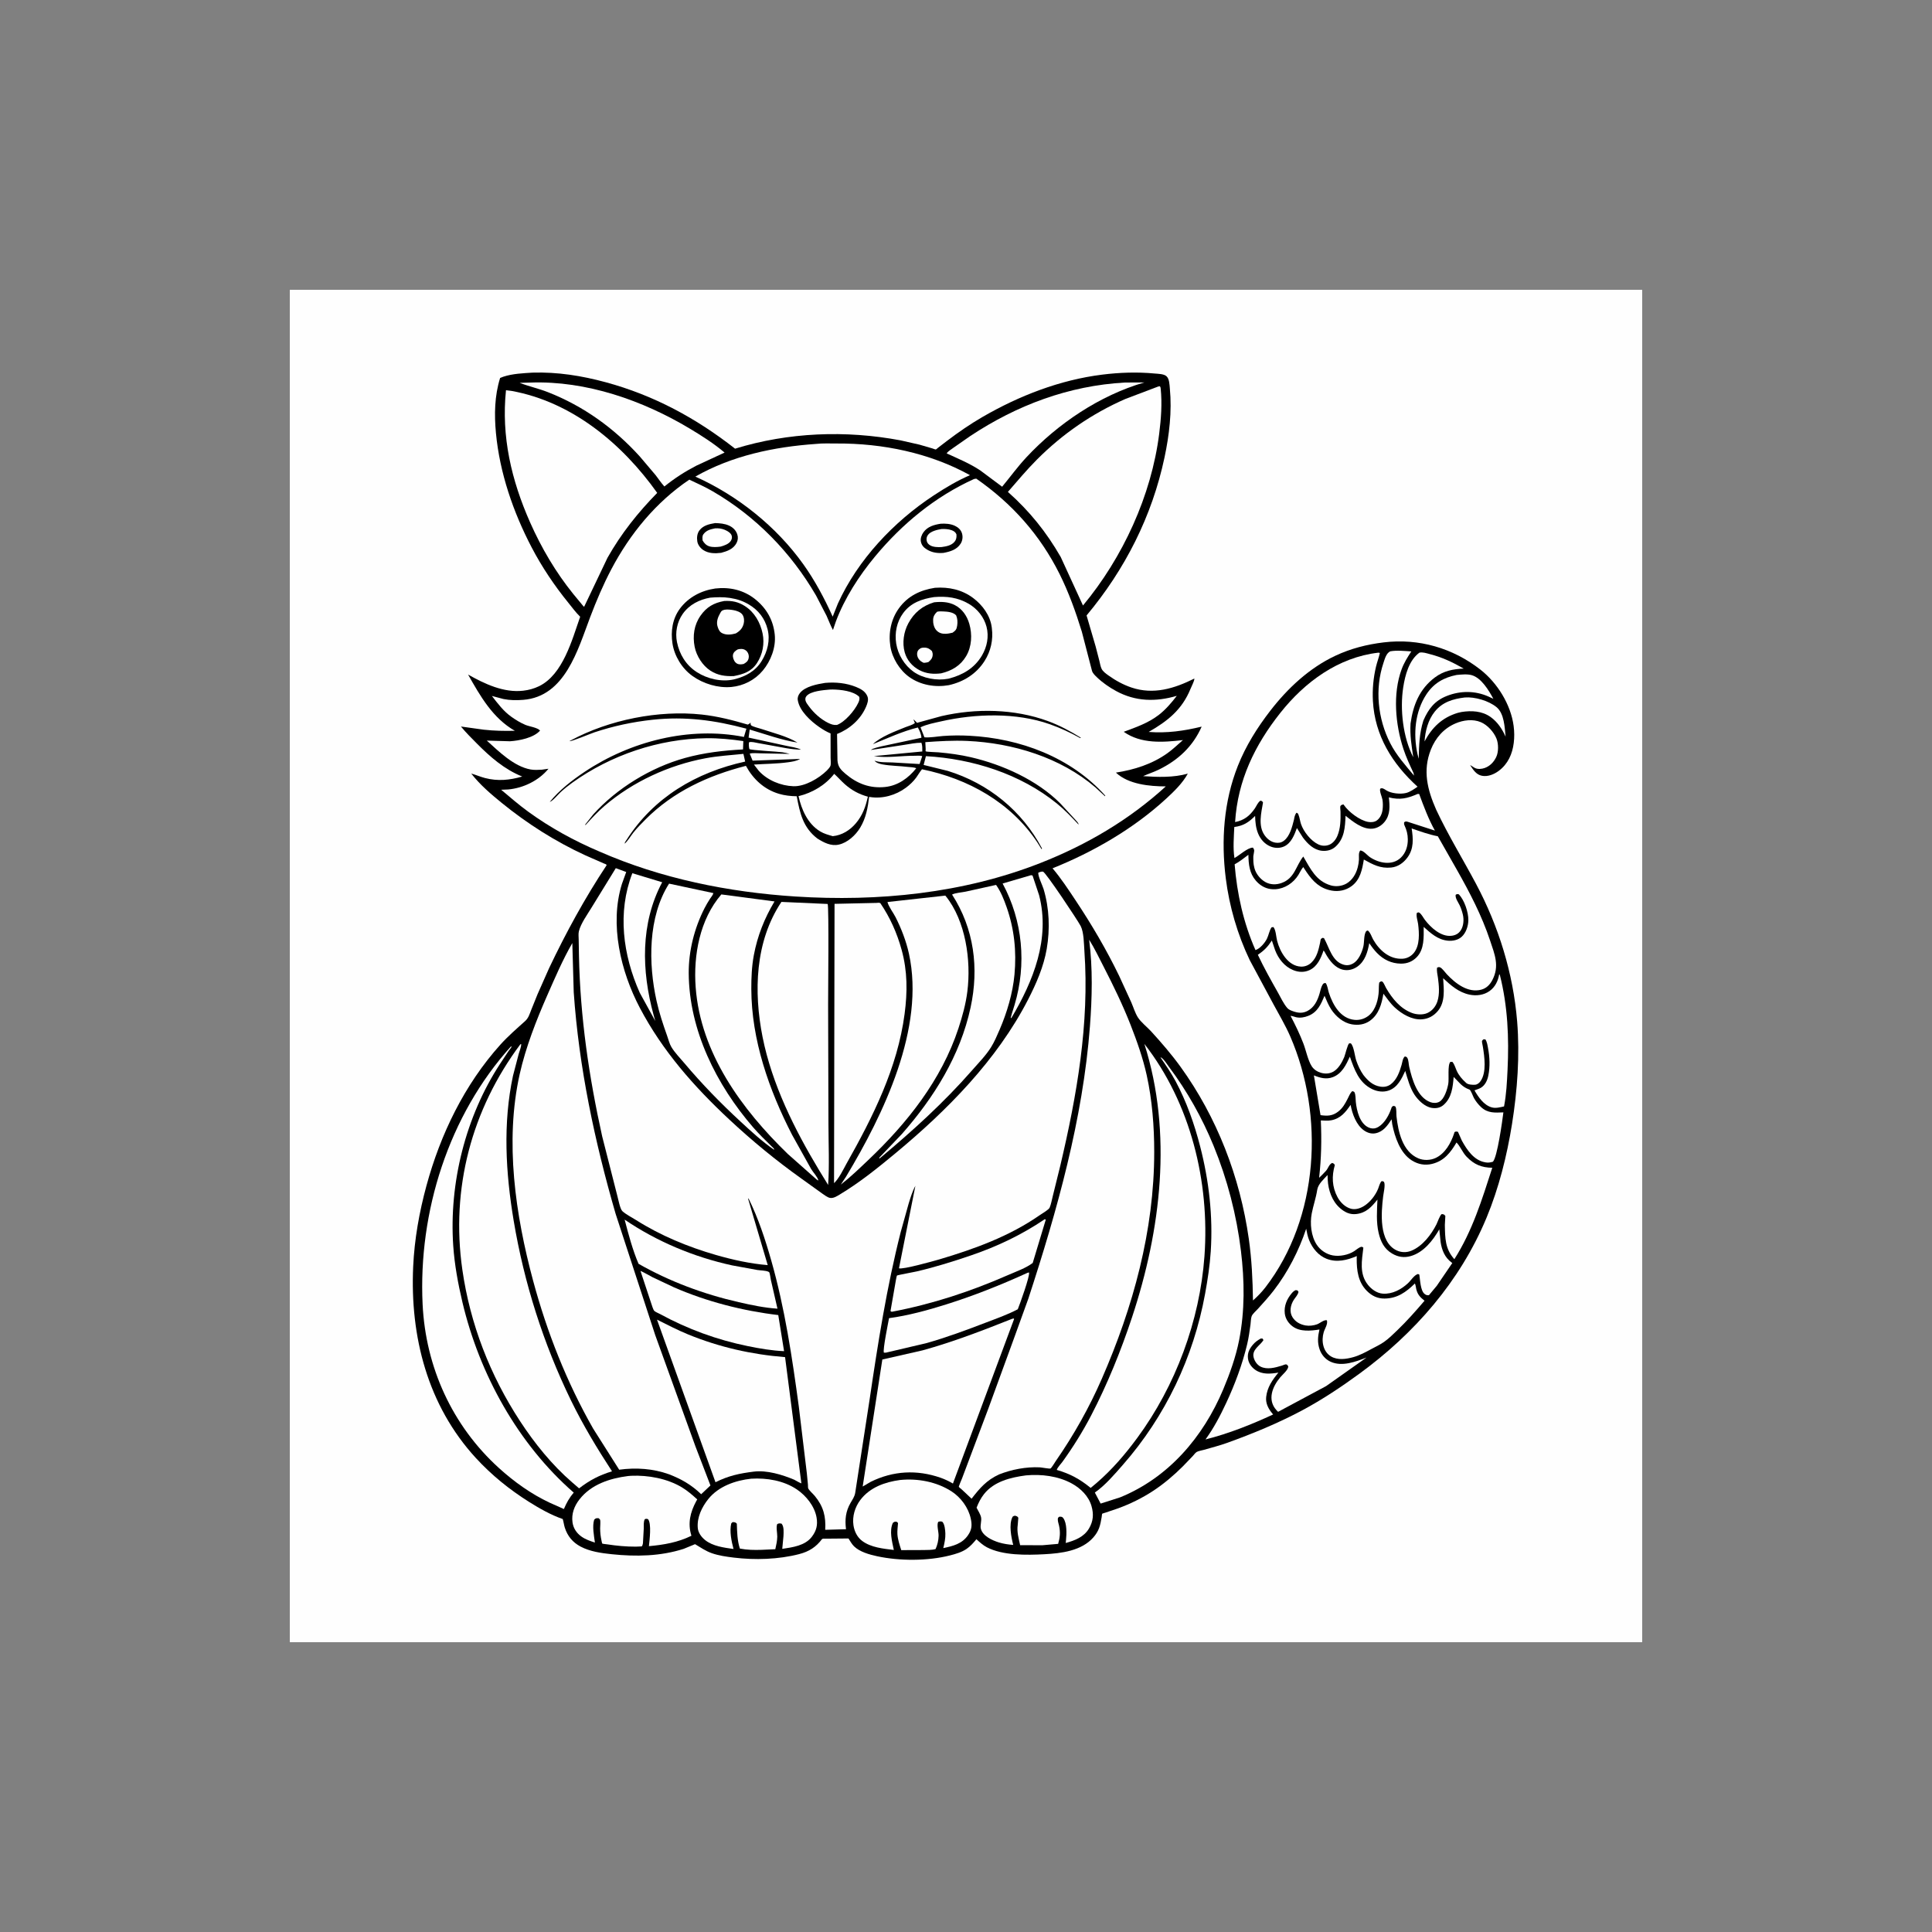 <?xml version="1.0" encoding="utf-8"?>
<!-- Generator: Adobe Illustrator 27.5.0, SVG Export Plug-In . SVG Version: 6.00 Build 0)  -->
<svg version="1.1" id="Calque_1" xmlns="http://www.w3.org/2000/svg" xmlns:xlink="http://www.w3.org/1999/xlink" x="0px" y="0px"
	 viewBox="0 0 6500 6500" style="enable-background:new 0 0 6500 6500;" xml:space="preserve">
<rect x="0" y="0" width="6500" height="6500" fill="#808080" stroke="none"/>
<rect x="975.001" y="975.001" style="fill:#FEFEFE;" width="4550.003" height="4550.003"/>
<path d="M1791.664,1253.658c84.237-2.527,165.342,10.426,246.411,32.405c161.436,43.767,303.953,120.619,434.983,223.461
	c179.596-55.298,372.62-62.678,556.998-27.909l63.58,14.445l43.239,12.606c2.564,0.773,9.713,3.848,11.65,3.524
	c1.444-0.24,6.065-4.719,7.603-5.91l31.068-23.79c37.928-28.753,77.15-55.8,118.358-79.674
	c123.072-71.299,260.448-124.631,402.235-142.326c58.71-7.327,118.669-9.46,177.615-3.767c11.513,1.112,29.913,1.037,38.88,8.906
	c10.211,8.963,10.34,28.742,11.552,41.512c7.35,77.266-1.928,156.446-17.978,232.028
	c-42.025,197.881-132.879,376.646-262.198,531.448l30.548,104.495l12.446,48.059c2.159,8.558,3.741,19.137,7.554,26.98
	c4.488,9.233,14.841,16.458,23.052,22.337c23.754,17,49.935,31.415,77.679,40.715c74.169,24.869,143.92,3.364,211.233-30.206
	l0.075,1.804c-1.502,9.735-8.984,23.208-12.828,32.646c-28.571,70.196-76.91,108.502-140.864,145.098
	c61.754,4.688,118.265-3.355,178.286-17.876c-29.469,66.868-79.19,112.964-144.511,144.832c-17.014,8.3-35.219,13.965-52.503,21.786
	c49.428,3.355,102.451,5.181,150.426-8.469c-17.352,31.792-46.033,59.635-72.476,83.989
	c-109.538,100.896-244.74,179.245-382.591,234.498c28.095,33.045,53.285,71.476,77.323,107.587
	c54.28,81.562,103.579,165.369,146.382,253.569l41.141,89.663c6.994,16.125,12.632,35.147,21.795,50.059
	c10.251,16.681,31.561,33.023,45.193,47.971c34.454,37.786,68.481,77.101,98.478,118.58
	c123.143,170.297,200.573,371.638,230.029,579.463c9.775,68.988,13.019,137.5,13.983,207.105
	c15.41-13.65,29.397-28.016,41.968-44.336c179.987-233.703,199.191-577.855,83.322-844.354
	c-16.289-37.467-37.697-73.053-56.99-109.022l-79.31-147.626c-41.261-86.392-68.605-180.392-80.536-275.444
	c-15.943-127.085-6.816-257.906,40.634-377.712c26.683-67.375,65.118-128.653,109.298-185.795
	c58.479-75.639,131.323-143.77,218.684-184.764c51.988-24.398,105.677-38.057,162.445-44.976
	c118.114-14.397,232.886,18.915,325.992,91.866c56.737,44.447,102.073,117.407,111.444,189.283
	c2.444,18.76,2.742,38.013,0.409,56.813c-4.666,37.622-19.502,71.103-50.468,94.212c-15.823,11.811-36.707,20.417-56.582,16.569
	c-19.715-3.817-29.589-20.555-39.822-36.009c6.043,2.902,10.971,7.265,16.858,10.117c9.309,4.515,22.461,3.133,31.917-0.191
	c17.929-6.305,30.912-19.844,39.026-36.787c8.255-17.236,8.082-44.611,0.879-62.376c-9.011-22.239-30.383-45.953-52.934-55.258
	c-26.896-11.104-58.568-6.878-84.722,4.292c-39.657,16.938-67.313,48.406-83.055,88.143
	c-28.078,70.858-11.584,135.207,17.929,202.257c40.182,85.752,89.405,165.533,133.812,248.935
	c76.306,143.316,125.37,301.331,138.571,463.483c9.295,114.172,0.729,232.13-17.29,345.16
	c-16.991,106.547-44.22,215.188-85.681,315.039c-88.907,214.104-242.559,389.776-428.775,525.587
	c-61.101,44.567-124.339,86.677-191.104,122.366c-80.661,43.123-166.879,78.634-252.881,109.609
	c-25.456,9.171-51.898,15.796-77.861,23.39c-6.647,1.942-19.369,3.906-25.03,7.452c-4.159,2.604-9.344,9.913-12.846,13.619
	l-33.654,34.969c-30.455,30.272-63.273,58.182-99.18,81.811c-37.111,24.425-78.052,44.572-119.846,59.599l-41.688,14.103
	c-1.413,0.467-9.567,2.653-10.193,3.346c-0.764,0.844-1.52,9.7-1.884,11.846c-2.035,12.001-4.279,24.639-8.46,36.08
	c-4.319,11.811-11.037,22.212-19.271,31.65c-39.879,45.704-108.254,53.809-165.342,56.831
	c-59.03,3.124-139.513,4.616-193.193-23.492c-13.183-6.905-24.127-17.143-35.125-27.016c-9.868,11.984-20.026,23.603-32.916,32.463
	c-16.543,11.37-36.844,17.138-56.075,22.043c-74.884,19.115-169.865,18.995-245.198,2.71c-25.545-5.523-58.279-14.499-77.501-33.37
	c-7.367-7.229-13.077-17.685-18.658-26.363l-79.843,0.685c-4.021-0.258-5.03-0.516-8.855,0.982
	c-20.546,27.455-44.158,42.372-77.319,50.956c-69.401,17.969-148.866,20.431-219.933,11.735
	c-24.665-3.017-50.415-6.603-73.955-14.863c-20.76-7.278-37.582-19.226-56.297-30.313l-38.204,15.707
	c-78.439,25.203-160.938,26.536-242.185,18.067c-35.174-3.67-73.413-9.011-104.957-25.807c-26.26-13.983-43.767-35.076-52.845-63.54
	c-3.026-9.486-4.008-19.422-6.985-28.984c-38.995-13.37-78.243-35.623-112.981-57.475
	c-66.291-41.701-126.547-90.378-179.503-148.106c-162.209-176.85-221.461-408.35-210.677-643.75
	c4.217-92.048,20.539-183.538,44.708-272.32c47.113-173.056,127.8-339.815,248.308-474c25.532-28.429,55.058-54,83.446-79.519
	c11.704-10.526,15.192-23.941,20.848-38.182l21.132-52.4l38.502-86.899c56.524-119.238,120.868-237.013,193.819-347.018
	c-0.786-3.768-5.137-4.203-8.558-5.679l-62.843-27.593c-100.833-46.313-195.877-106.828-281.874-176.788
	c-36.818-29.948-72.862-60.883-102.202-98.42c15.623,4.328,30.481,10.971,46.326,15.09c43.154,11.215,82.935,7.252,125.227-5.025
	c-59.799-24.034-107.298-65.531-152.176-110.671c-18.569-18.676-37.271-37.24-54.022-57.591l76.621,10.655
	c34.934,3.817,69.596,4.617,104.668,3.701c-74.6-42.994-116.15-116.434-157.255-189.22c55.6,31.401,120.073,62.021,185.599,54.369
	c18.733-2.186,36.062-6.852,53.054-15.085c80.416-38.964,111.191-155.953,138.513-233.734
	c-14.499-13.997-27.042-31.321-39.79-47.002c-46.709-57.471-88.956-120.335-123.308-186.035
	c-62.172-118.909-107.596-250.854-120.26-384.813c-5.861-62.02-4.777-125.669,14.037-185.526l11.104-4.312
	C1724.836,1257.115,1759.196,1255.772,1791.664,1253.658z"/>
<path style="fill:#FEFEFE;" d="M4927.904,2346.582c33.912-2.746,80.634,10.944,106.89,32.459
	c26.273,21.524,27.429,68.281,30.681,99.358c-11.446-25.451-27.242-49.437-50.338-65.957c-28.944-20.71-64.522-22.35-98.328-16.956
	l-12.521,2.915c-52.409,15.854-86.183,48.624-111.559,96.039c2.328-34.916,11.864-72.196,34.196-100.055
	C4853.016,2361.845,4888.149,2351.519,4927.904,2346.582z"/>
<path style="fill:#FEFEFE;" d="M4900.582,2270.814c15.463-1.417,36.076-3.617,51.05,0.724c32.686,9.482,57.475,51.556,72.623,79.496
	l-16.858-7.794c-45.126-19.844-94.19-19.795-139.957-1.702c-40.812,16.129-61.674,43.572-78.679,82.753
	c-13.614,43.372-14.716,83.411-15.649,128.466l-4.168-15.965c-14.725-67.321-8.526-142.543,30.184-200.96
	C4823.894,2298.465,4857.308,2279.536,4900.582,2270.814z"/>
<path style="fill:#FEFEFE;" d="M4775.439,2195.814c11.219-2.559,23.629,1.938,34.561,4.728
	c42.207,10.766,77.079,27.389,114.563,48.873c-36.364,1.537-67.562,7.652-97.167,29.855
	c-51.694,38.768-73.133,92.857-81.753,154.847c-2.533,39.733,3.439,74.698,9.167,113.675
	c-34.649-66.859-45.354-161.116-33.823-235.338C4727.349,2271.498,4740.27,2221.439,4775.439,2195.814z"/>
<path style="fill:#FEFEFE;" d="M4677.054,2191.371c21.826-4.163,48.899-1.115,71.183,0.213
	c-12.783,19.471-24.603,38.28-32.676,60.27c-30.393,82.771-20.973,185.715,6.109,268.05c9.171,27.878,21.582,54.276,33.943,80.829
	l1.8,8.838c-29.024-34.925-59.399-68.437-80.136-109.133c-41.896-82.22-52.334-181.538-22.915-269.832
	C4658.961,2216.805,4663.738,2198.005,4677.054,2191.371z"/>
<path style="fill:#FEFEFE;" d="M3468.522,2944.521c1.817-0.084,3.586,0.644,5.345,1.111l22.159,66.428
	c37.755,146.378-19.502,288.556-93.502,413.117l-2.102-0.773l3.763-13.854l9.189-29.619
	c40.972-137.087,27.562-282.607-40.177-408.461L3468.522,2944.521z"/>
<path style="fill:#FEFEFE;" d="M2127.435,2937.829l100.416,30.384c-73.853,138.615-69.432,298.141-29.095,445.958l5.794,20.75
	l-52.241-95.057C2095.825,3212.958,2076.488,3069.966,2127.435,2937.829z"/>
<path style="fill:#FEFEFE;" d="M3457.556,4281.973l4.488-0.871c3.857,10.899-31.854,109.146-37.817,123.743
	c-34.485,18.329-72.889,31.592-109.374,45.611c-64.695,24.856-129.982,48.988-196.65,67.992l-138.135,32.503l-6.274-0.053
	c-4.435-9.247,14.556-100.646,17.271-116.079c64.682-8.749,129.733-26.638,191.931-46.184
	C3277.791,4358.843,3367.218,4323.127,3457.556,4281.973z"/>
<path style="fill:#FEFEFE;" d="M2154.789,4275.805c14.312,6.243,27.611,14.539,41.461,21.719l71.369,33.61
	c110.227,48.126,231.499,79.074,350.786,93.279l19.52,121.473c-40.417-1.746-81.678-8.784-121.295-16.858
	c-104.157-21.23-202.941-57.297-296.199-108.165c-5.461-2.981-14.779-6.394-18.978-10.402c-4.097-3.91-8.327-19.626-10.517-25.545
	L2154.789,4275.805z"/>
<path style="fill:#FEFEFE;" d="M2101.508,4103.296c108.56,73.813,233.117,125.907,361.352,153.874l85.104,15.556
	c9.811,1.538,28.109,1.653,36.755,5.652c1.142,0.529,2.368,1.067,3.177,2.022c2.386,2.821,4.466,20.528,5.608,25.713l22.203,96.728
	c-44.376-2.884-87.139-12.011-130.382-21.888c-117.549-26.856-232.09-69.263-336.971-129.049
	C2128.391,4205.538,2114.265,4152.133,2101.508,4103.296z"/>
<path style="fill:#FEFEFE;" d="M3514.871,4102.017l3.577,1.213l-44.025,145.92c-23.314,17.516-54.818,28.34-81.544,40.057
	c-126.951,55.662-254.689,97.812-390.971,123.845c-4.55-0.271-2.613,0.542-5.91-2.222l15.387-88.076
	c0.76-3.883,4.754-29.913,6.656-31.619c1.169-1.053,58.364-11.771,66.002-13.552c61.638-14.353,123.526-33.65,183.386-54.134
	C3355.887,4193.181,3437.423,4154.306,3514.871,4102.017z"/>
<path style="fill:#FEFEFE;" d="M3784.547,1286.975l65.188-0.256c-149.559,43.491-290.818,138.417-396.735,252.016
	c-29.281,31.406-54.098,65.788-81.438,98.771l-72.623-54.138c-34.96-23.572-75.532-40.359-113.848-57.835l1.16-2.155
	c5.194-6.234,15.676-12.575,22.288-17.502l55.96-38.986C3421.591,1362.882,3595.824,1297.576,3784.547,1286.975z"/>
<path style="fill:#FEFEFE;" d="M3451.619,4963.771c51.73-4.79,107.996,1.99,154.167,27.175
	c30.037,16.387,57.008,42.785,66.535,76.403c7.634,26.927,6.016,50.406-8.376,74.84c-17.2,29.197-47.486,40.421-78.456,49.09
	l0.982-10.029c2.039-20.386,3.63-56.902-9.323-73.897c-4.008-5.261-6.572-4.212-12.779-4.724c-4.954,3.359-5.505,3.666-5.474,10.251
	c0.031,6.208,2.915,14.348,4.252,20.515c4.701,21.759,3.08,39.573-3.092,60.75l-53.449,4.657l-74.484-0.284
	c-4.932-23.035-11.615-44.852-8.034-68.628l1.924-23.674c-3.795-5.479-5.079-5.012-11.606-6.865
	c-3.546,1.275-6.425,1.177-8.225,4.785c-12.503,25.047-3.915,67.659,2.662,93.551c-16.205-1.16-33.245-3.684-48.779-8.536
	c-22.057-6.892-53.672-21.324-60.101-45.833c-3.021-11.521,3.337-26.74,0.653-38.871c-2.297-10.379-10.188-22.363-15.081-31.907
	c6.701-16.97,13.979-31.868,25.336-46.18C3344.521,4983.953,3400.694,4970.534,3451.619,4963.771z"/>
<path style="fill:#FEFEFE;" d="M4466.408,3953.217l0.529,15.254c1.742,35.387,14.254,72.551,41.617,96.288
	c15.845,13.743,32.943,22.208,54.391,19.742c33.463-3.848,51.627-24.03,71.316-48.708c-1.533,36.964-4.55,75.986,4.012,112.306
	c6.901,29.277,18.627,53.614,45.571,69.445c19.982,11.74,40.172,14.676,62.474,8.367c43.127-12.197,74.799-52.64,96.048-89.933
	l4.376,42.412c4.088,27.571,14.099,52.28,37.014,69.183l2.39,1.737l-52.334,76.706l-26.291,31.495
	c-6.234,0.693-9.66-0.298-14.721-4.283c-13.988-11.006-14.943-47.971-17.613-64.993l-4.443-2.026
	c-13.019,3.51-23.661,21.732-33.867,31.148c-22.817,21.057-52.427,37.04-84.331,34.978c-19.897-1.289-38.435-14.752-50.463-29.913
	c-29.5-37.187-20.155-82.056-15.209-124.872c-2.928-1.8-3.995-3.612-7.589-2.608c-8.056,2.244-15.992,9.66-22.995,14.263
	c-19.577,12.864-48.602,18.631-71.8,14.561c-21.839-3.834-42.274-17.529-54.462-36.062c-19.129-29.104-23.297-71.716-16.778-105.388
	c5.141-26.553,14.325-52.343,18.418-79.163C4434.673,3983.446,4453.327,3967.752,4466.408,3953.217z"/>
<path style="fill:#FEFEFE;" d="M1785.066,1287.081c187.51-6.56,377.33,59.889,536.402,155.375
	c39.817,23.905,80.878,50.037,116.314,80.198l-94.915,44.003c-38.968,20.213-73.471,42.594-107.636,70.027
	c-10.749-11.566-19.413-25.358-29.211-37.773l-53.645-63.313c-86.432-95.283-189.234-169.245-309.076-216.24
	c-31.143-12.211-63.891-19.32-95.057-31.329L1785.066,1287.081z"/>
<path style="fill:#FEFEFE;" d="M3028.189,4979.278c58.897-5.999,122.566,5.799,172.776,38.049
	c31.512,20.239,57.102,54.849,65.02,91.631c4.688,21.794,3.946,36.822-9.024,55.853c-20.035,29.402-50.708,36.733-83.397,43.634
	c3.804-15.689,7.66-32.992,6.972-49.224c-0.48-11.339-2.079-31.828-10.442-39.675c-5.656-1.413-8.1-1.208-13.615,0.658
	c-5.638,10.833,1.64,33.236,1.302,46.504c-0.422,16.36-3.612,29.873-10.037,44.829c-11.904,3.875-28.291,2.897-40.972,3.435
	l-74.609,0.271c-5.363-17.151-11.819-35.427-12.917-53.485c-0.738-12.166,1.204-25.545,2.088-37.769l-4.332-4.087
	c-7.216-0.756-6.994-0.654-12.97,3.514c-12.775,27.1-2.586,63.531,3.168,91.249c-35.191-4.248-76.906-8.238-106.316-30.228
	c-16.792-12.553-26.363-32.05-29.459-52.48c-4.532-29.891,4.83-61.225,22.839-85.17
	C2926.334,5004.13,2977.171,4986.126,3028.189,4979.278z"/>
<path style="fill:#FEFEFE;" d="M2527.302,4974.902c52.565-3.159,109.804,6.265,154.091,36.409
	c31.21,21.239,59.648,56.746,65.957,94.732c4.146,24.945-0.542,43.949-15.978,64.238c-22.946,30.157-64.571,35.382-99.585,40.71
	l4.07-42.483c0.471-12.539,2.488-32.765-6.563-42.536c-6.567-0.747-8.26-1.475-14.33,1.551c-4.51,9.673,0.227,30.739,0.062,42.176
	c-0.209,14.396-3.475,28.468-6.594,42.461l-46.278,2.088c-24.381,0.835-48.966,0.454-72.942-4.261
	c-8.785-27.007-9.304-55.658-10.251-83.775c-5.368-5.603-6.838-4.643-14.325-5.216l-4.443,4.341
	c-6.394,26.335,0.831,60.417,7.643,86.099c-31.85-4.55-69.716-9.202-95.688-30.121c-12.237-9.856-23.234-24.532-24.599-40.697
	c-3.004-35.534,13.766-70.308,35.507-97.363C2417.476,5000.42,2474.382,4980.576,2527.302,4974.902z"/>
<path style="fill:#FEFEFE;" d="M2112.706,4965.979l10.904-0.897c57.333-2.506,121.277,9.313,170.812,39.084
	c18.835,11.321,35.178,25.709,51.379,40.438l-3.355,5.75c-20.431,38.035-29.211,74.924-16.236,116.541
	c-45.287,22.323-93.071,30.579-143.01,34.974c2.115-20.186,9.353-75.639-2.937-90.831c-5.559-1.413-5.976-2.008-11.108,0.329
	c-4.621,9.553-2.999,21.915-3.364,32.343l-2.684,48.517c-0.769,4.297-1.417,6.843-3.95,10.424l-19.719,0.862
	c-32.646,0.156-64.322-2.804-96.554-7.758c-2.47-0.382-15.521-1.501-16.871-2.71c-0.467-0.418-2.048-8.629-2.226-9.429
	c-3.235-14.437-4.523-26.936-4.683-41.732c-0.067-6.318,1.817-23.754-0.293-29.002c-0.911-2.257-3.448-3.43-5.172-5.15
	c-7.94,0.267-8.704-0.688-14.587,5.15c-6.994,22.043-0.618,53.907,2.462,76.884c-15.903-5.172-31.926-10.535-45.642-20.391
	c-16.063-11.54-26.985-27.793-29.73-47.606c-3.995-28.797,6.007-54.991,23.496-77.354
	C1989.074,4994.004,2051.72,4973.769,2112.706,4965.979z"/>
<path style="fill:#FEFEFE;" d="M4769.196,2671.254l5.448,0.067c15.707,42.39,30.917,83.411,52.876,123.072l-91.889-29.748
	c-6.025-1.378-6.665-1.413-11.544,1.813c-0.573,4.337-0.578,6.434,1.311,10.522c7.127,15.436,10.869,29.566,11.055,46.704
	c0.245,22.914-6.612,45.66-23.474,61.847c-28.722,27.58-73.222,18.746-103.575-1.453c-9.793-6.523-21.795-22.559-33.059-22.759
	c-6.567,8.896-3.795,20.08-4.333,30.992c-0.436,8.807-2.008,17.716-4.208,26.242c-5.567,21.546-18.182,42.936-38,54.182
	c-15.281,8.674-35.436,10.984-52.325,6.074c-49.97-14.521-68.596-56.093-92.697-97.177c-25.589,32.232-28.451,73.125-73.427,89.187
	c-17.675,6.314-37.164,6.065-53.822-3.106c-16.671-9.18-31.405-26.998-36.631-45.389l-0.827-3.093
	c-3.608-13.028-3.519-25.167-3.403-38.546l1.879-11.171c1.404-8.771,2.212-10.357-3.23-17.809
	c-18.053-0.009-45.238,26.073-62.123,35.098c-5.288-33.485-1.951-70.703-0.546-104.446c31.441-4.288,47.819-15.476,70.036-37.249
	c0.64,20.639,2.311,40.212,10.264,59.576c7.967,19.391,22.657,35.72,42.376,43.541c14.387,5.701,30.73,5.958,44.909-0.498
	c24.039-10.944,34.507-38.719,43.083-61.799l20.173,31.81c16.072,21.364,36.338,41.817,64.322,44.625
	c16.103,1.617,32.703-2.51,44.909-13.379c30.743-27.376,32.654-66.153,34.263-104.379c24.43,19.355,56.227,45.651,89.347,43.474
	c16.934-1.115,31.997-10.544,42.403-23.559c19.355-24.221,17.125-53.156,13.912-81.838
	C4709.802,2692.022,4734.471,2686.406,4769.196,2671.254z"/>
<path style="fill:#FEFEFE;" d="M2251.019,2972.865l149.172,31.885c-1.697,6.563-7.443,13.019-11.157,18.707
	c-6.887,10.544-13.183,21.217-18.902,32.441c-34.027,66.802-53.463,143.321-53.009,218.391
	c1.155,191.656,93.284,375.873,216.876,518.692c19.849,22.937,42.114,44.162,63.656,65.499c3.146,3.204,6.949,5.323,6.949,9.936
	c-40.195-27.571-77.501-62.092-113.306-95.15c-67.353-62.189-130.048-126.591-189.074-196.646
	c-14.343-17.027-31.886-34.827-43.323-53.898c-6.607-11.006-10.046-25.514-14.348-37.595c-13.757-38.64-26.673-77.35-35.591-117.434
	C2181.031,3242.128,2179.734,3084.753,2251.019,2972.865z"/>
<path style="fill:#FEFEFE;" d="M3351.146,2977.162c15.903,22.359,26.269,48.557,35.338,74.302
	c26.011,73.862,33.792,149.177,26.669,227.003c-5.745,62.78-25.163,128.142-50.117,185.87
	c-8.407,19.448-17.511,40.919-28.735,58.893c-17.289,27.695-42.154,52.978-63.673,77.559
	c-95.639,109.271-200.2,203.817-311.458,296.834l-1.32-2.311l76.155-79.772c108.391-123.085,196.468-263.891,231.486-426.096
	c28.557-132.288,11.908-264.993-62.363-379.792c10.695-5.781,32.77-7.127,45.362-9.798L3351.146,2977.162z"/>
<path style="fill:#FEFEFE;" d="M4541.483,3555.052c15.387,43.385,29.886,87.054,74.577,108.978
	c17.387,8.527,38.138,11.397,56.608,4.759c29.531-10.611,42.972-39.244,55.116-65.771c7.887,26.416,15.711,56.609,31.032,79.878
	c12.593,19.124,34.93,40.919,58.582,44.54c14.303,2.191,27.944-0.133,39.066-9.771c27.838-24.123,31.366-60.145,34.236-94.461
	c18.142,17.476,27.469,33.574,53.178,42.536c4.585,1.6,11.908,22.95,15.094,28.584c6.398,11.331,14.712,21.866,24.27,30.703
	c22.355,20.662,46.478,18.547,74.733,17.454c-2.902,24.27-20.662,153.847-35.671,166.248c-8.096,2.106-14.712,3.55-23.065,2.159
	l-2.995-0.551c-37.604-6.616-60.905-41.839-77.999-72.822l-13.09-29.597c-5.754-1.129-6.38-1.777-11.513,0.835l-1.52,4.861
	c-10.651,32.228-30.237,67.552-62.358,82.336c-17.742,8.167-40.048,8.793-58.097,1.106c-53.205-22.661-67.668-90.04-73.369-141.441
	c-0.959-8.678,0.725-24.541-3.164-31.912c-1.431-2.719-4.945-2.439-7.705-3.053l-4.857,3.679l-4.888,13.33
	c-8.478,21.519-25.145,48.771-47.628,57.204c-8.407,3.155-17.396,2.093-25.456-1.507c-29.891-13.344-40.07-56.604-43.127-86.223
	c-0.956-9.26-0.275-23.607-4.27-31.894c-1.546-3.208-4.728-3.173-7.874-4.23c-7.149,6.976-10.855,16.734-15.32,25.549
	c-8.425,16.623-16.423,31.215-31.473,43.021c-19.364,15.192-36.635,15.374-59.759,12.188l-22.328-133.714
	c21.044,8.407,41.425,14.228,63.584,5.923C4514.623,3612.514,4528.762,3582.628,4541.483,3555.052z"/>
<path style="fill:#FEFEFE;" d="M2426.887,3009.167l178.898,23.612c-33.885,56.466-57.492,116.016-69.605,180.88
	c-7.016,37.564-8.58,75.768-8.478,113.883c0.449,170.838,59.563,339.562,136.953,490.059l64.246,115.301
	c6.741,11.429,21.781,26.545,24.554,38.951l-5.523-3.137l-97.776-86.592c-154.447-149.71-293.333-338.869-309.685-560.761
	C2332.519,3213.46,2354.344,3093.271,2426.887,3009.167z"/>
<path style="fill:#FEFEFE;" d="M3180.228,3013.193l1.257,1.155c67.61,83.864,86.108,217.072,73.129,321.051
	c-5.288,42.385-16.627,83.518-29.931,124.001c-57.199,174.073-172.642,319.34-304.024,443.932
	c-29.851,28.309-59.35,56.88-91.866,82.158l17.573-26.647c126.24-210.011,266.597-499.892,211.655-750.386
	c-9.193-41.928-25.474-84.037-44.776-122.344c-7.634-15.152-23.505-35.458-27.469-51.365L3180.228,3013.193z"/>
<path style="fill:#FEFEFE;" d="M4543.98,3717.181c5.399,30.233,18.942,67.575,44.829,85.872c11.308,7.994,24.79,12.428,38.631,9.784
	c26.394-5.048,40.772-26.029,54.422-47.015l2.244,16.867c8.767,43.158,26.407,96.541,65.789,121.419
	c21.008,13.272,44.163,17.587,68.276,11.659c40.421-9.927,62.114-38.084,82.069-72.018c13.135,13.655,20.098,33.508,34.085,48.033
	c25.296,26.278,50.179,36.48,86.294,37.027c-34.387,106.365-66.859,212.446-127.645,307.614
	c-31.384-34.885-31.059-71-31.948-115.265l1.662-30.25l-4.003-4.443c-2.652-0.555-5.305-2.213-7.962-1.671
	c-5.332,1.084-14.912,28.486-17.729,34.027c-18.018,35.489-47.078,73.818-84.931,89.258c-15.992,6.527-34.094,6.056-49.681-1.462
	c-59.853-28.859-51.605-126.494-44.976-181.249c1.351-11.184,7.793-37.929,3.341-47.966c-1.462-3.297-5.034-2.955-8.198-3.741
	c-6.46,5.616-8.922,18.267-12.184,26.158c-9.255,22.395-26.807,44.922-47.49,57.764c-12.659,7.86-28.629,13.015-43.5,9.157
	c-19.729-5.123-36.196-21.723-45.554-39.261c-18.542-34.76-19.626-70.676-9.011-107.618c-2.631-5.257-3.399-4.954-8.887-7.34
	c-10.891,5.141-13.135,17.707-20.653,26.451c-7.136,8.291-15.476,15.992-23.31,23.621c7.438-65.615,8.78-127.107,5.785-193.011
	c11.1,0.333,23.612,1.582,34.534-0.44C4510.188,3763.232,4526.758,3742.349,4543.98,3717.181z"/>
<path style="fill:#FEFEFE;" d="M2210.429,4439.814c34.903,17.222,68.459,34.898,104.579,49.677
	c104.597,42.803,213.761,67.566,326.285,76.413l54.885,424.781c-8.336-3.186-16.152-8.021-23.994-12.286
	c-40.252-16.938-92.022-32.766-136.083-27.305c-47.846,5.932-85.308,13.836-128.92,35.729L2210.429,4439.814z"/>
<path style="fill:#FEFEFE;" d="M3904.389,3557.705l1.56-0.067c10.011,5.599,20.084,22.626,27.22,32.156
	c61.078,81.544,111.271,171.096,149.906,265.366c46.197,112.715,77.31,232.61,91.968,353.496
	c12.13,100.047,13.375,201.173-6.207,300.407c-11.033,55.933-31.286,112.75-53.405,165.307
	c-67.459,160.285-183.849,296.976-347.182,363.4l-65.255,20.839l-19.524-37.076c35.182-24.594,66.393-61.398,94.612-93.595
	c142.988-163.156,237.453-361.659,276.32-575.131c8.5-46.682,15.996-95.221,19.035-142.619
	c7.647-119.238-6.008-238.098-35.751-353.55c-19.293-74.897-45.864-150.572-82.5-218.946
	C3940.229,3609.777,3922.34,3583.739,3904.389,3557.705z"/>
<path style="fill:#FEFEFE;" d="M2949.404,3037.725c5.057-0.551,7.389-1.075,12.272,0.684
	c32.899,48.322,56.222,100.815,71.729,157.059c19.88,72.089,19.711,142.174,10.042,215.605
	c-23.959,181.991-106.619,346.422-195.668,504.215c-10.446,19.209-25.794,50.712-41.75,65.268l1.702-939.664L2949.404,3037.725z"/>
<path style="fill:#FEFEFE;" d="M3403.871,4437.491l6.118-1.733l1.902,1.733l-205.848,553.723
	c-13.419-7.833-27.127-14.494-41.821-19.591c-79.665-27.651-158.935-23.336-234.512,13.65l-27.304,16.009l66.113-427.358
	l135.269-30.77C3205.733,4515.049,3305.655,4476.547,3403.871,4437.491z"/>
<path style="fill:#FEFEFE;" d="M2629.033,3034.361l155.513,6.927c4.599,9.024,1.489,304.188,1.551,339.246l1.137,401.333
	c0.08,67.877,3.51,137.122-1.071,204.781l-30.277-49.428c-82.766-137.375-158.739-289.778-190.273-448.126
	C2535.274,3336.719,2540.233,3167.173,2629.033,3034.361z"/>
<path style="fill:#FEFEFE;" d="M1719.668,3519.936c0.382,0.751,1.271,1.417,1.142,2.248c-0.338,2.177-8.096,11.322-9.678,13.601
	l-28.815,43.549c-115.772,177.303-171.829,400.867-157.455,611.798c4.346,63.74,16.245,128.066,30.948,190.185
	c57.119,241.333,186.452,476.386,374.522,640.498c-15.187,17.502-24.025,33.974-33.21,55.164l-48.148-21.492
	c-61.816-28.909-119.984-70.716-170.359-116.448c-157.175-142.676-246.598-339.272-256.786-551.007
	C1406.899,4077.689,1509.533,3751.862,1719.668,3519.936z"/>
<path style="fill:#FEFEFE;" d="M5043.987,3277.773l2.044,2.093c26.651,104.655,31.157,211.988,25.962,319.349
	c-1.991,41.159-3.923,82.691-11.806,123.219c-13.605,2.95-28.064,7.083-41.847,3.093c-26.39-7.647-44.616-34.583-57.6-57.168
	c7.012-2.844,15.036-4.759,21.51-8.674c14.641-8.851,21.866-25.145,25.096-41.283c6.043-30.224,4.714-61.607-0.969-91.773
	c-1.866-9.908-3.279-21.337-9.024-29.753l-6.665-0.067c-1.546,1.786-3.781,3.155-4.634,5.354
	c-0.902,2.319,2.284,15.698,2.848,19.227c5.372,33.645,13.104,86.112-7.683,115.936c-4.217,6.052-10.566,11.375-18.138,12.135
	c-7.869,0.791-23.741-0.173-29.797-5.612l-1.795-1.72c-12.988-11.695-23.403-23.99-30.735-39.99
	c-4.572-9.984-7.145-20.595-13.903-29.397l-7.247-0.213c-10.153,10.775-3.968,57.128-7.087,74.177
	c-3.355,18.315-13.033,50.441-29.926,60.021c-8.705,4.937-20.484,4.87-29.771,1.542c-45.06-16.147-62.101-77.656-71.747-119.278
	c-2.026-8.74-1.795-21.844-6.119-29.468c-2.448-4.319-4.239-4.226-8.646-5.146c-7.27,6.323-8.198,19.235-10.797,28.3
	c-6.732,23.497-15.987,49.775-36.178,65.042c-10.171,7.682-22.065,10.073-34.596,8.251c-25.691-3.737-42.47-19.884-57.795-39.311
	c-10.313-14.81-17.902-31.046-23.816-48.055c-5.305-15.25-7.753-47.344-18.196-58.168c-1.937,0.022-4.092-0.826-5.82,0.062
	c-5.239,2.693-13.259,38.08-16.663,46.158c-7.38,17.542-18.924,38.04-35.498,48.148c-12.89,7.856-28.695,8.665-42.922,4.413
	c-12.521-3.741-23.799-10.869-30.966-22.079c-12.744-19.933-19.267-53.654-27.887-76.088
	c-12.419-32.303-27.127-62.696-43.212-93.284c6.248,0.2,12.433,3.186,18.583,4.577c14.001,3.168,28.597,0.386,41.701-4.896
	c30.646-12.357,42.021-38.795,53.987-67.281c6.763,15.805,13.304,32.001,22.826,46.393c15.472,23.372,40.559,44.656,68.646,49.619
	c21.439,3.786,42.794,1.044,60.901-11.682c30.508-21.457,39.87-56.626,45.735-91.271c12.366,16.112,23.483,32.845,38.564,46.66
	c23.674,21.684,57.351,41.808,90.618,39.528c21.963-1.506,39.951-11.406,54.045-28.18c25.585-30.446,20.008-73.404,17.72-110.053
	c26.496,24.478,52.151,47.464,88.685,55.16c22.95,4.83,48.095,1.76,67.392-12.042
	C5030.457,3320.634,5039.975,3300.385,5043.987,3277.773z"/>
<path style="fill:#FEFEFE;" d="M4394.55,4133.924c2.444,13.406,4.981,26.527,10.184,39.186
	c10.922,26.567,30.859,51.059,58.066,61.781c34.574,13.623,69.272,5.007,101.922-9.007l-0.213,8.18
	c-0.293,39.963,4.684,79.523,34.263,109.125c16.427,16.44,35.485,25.763,58.977,25.643c43.194-0.222,72.96-21.652,102.481-50.686
	c2.817,5.608,3.19,12.966,4.674,19.133c4.475,18.546,13.57,27.598,27.807,38.897c-29.513,34.472-59.221,68.255-92.004,99.696
	c-14.045,13.468-28.575,27.976-44.54,39.08c-13.525,9.411-29.086,16.596-43.598,24.403c-19.093,10.277-37.986,20.578-58.995,26.474
	c-24.11,6.767-52.872,11.206-75.524-2.315c-27.429-16.374-33.005-52.689-24.581-81.287c3.79-12.868,14.405-26.873,10.735-40.292
	c-9.784-2.413-23.319,9.909-32.961,13.503c-11.535,4.301-26.812,6.074-38.893,3.893c-18.195-3.279-33.907-11.806-43.904-27.744
	c-11.389-18.151-6.612-41.324,4.474-58.524c5.772-8.958,13.343-15.996,15.729-26.66l-3.559-5.132l-6.47-0.658
	c-5.887,2.977-9.122,6.087-13.375,11.18c-15.907,19.048-25.656,42.052-22.741,67.254c2.039,17.627,12.432,33.281,26.638,43.647
	c25.643,18.72,60.652,14.805,89.991,10.247c-5.43,23.39-7.469,43.611,0.507,66.739c6.261,18.165,19.013,33.374,36.631,41.55
	c38.563,17.889,84.641,0.146,121.272-13.926l-136.047,96.088l-161.556,86.552l-5.696-5.86
	c-31.272-34.792-13.535-78.776,13.152-110.511c7.519-8.94,26.256-24.363,26.843-36.12c-1.916-3.475-3.257-6.732-7.834-7.256
	c-2.537-0.293-11.357,3.568-14.165,4.417c-22.226,6.736-49.61,14.378-71.658,2.973c-11.442-5.919-19.809-18.44-22.87-30.748
	c-6.621-26.643,21.968-39.933,33.081-58.252l-3.257-5.19l-5.554-0.182c-10.73,5.696-19.813,12.326-27.558,21.794
	c-11.335,13.854-18.031,27.083-15.774,45.509c1.919,15.632,11.766,29.171,24.408,38.062c23.429,16.476,51.285,13.779,78.021,9.344
	c-20.253,24.581-37.662,49.264-41.199,81.949c-2.386,22.039,7.669,40.132,21.315,56.404l2.133,2.506
	c-72.44,33.623-150.048,64.643-227.567,84.016c28.002-38.413,49.512-79.75,69.601-122.655
	c29.388-62.767,54.391-129.955,70.516-197.476c5.225-21.871,8.189-44.012,11.25-66.255c1.084-7.9,1.16-21.088,3.932-28.295
	c2.981-7.745,15.601-18.649,21.475-25.145c17.942-19.831,36.049-39.693,52.414-60.865
	C4332.947,4280,4369.623,4208.191,4394.55,4133.924z"/>
<path style="fill:#FEFEFE;" d="M3896.48,1300.477l5.532-1.089c2.56,3.214,2.666,4.605,3.088,8.812
	c5.043,50.351,1.187,100.842-5.101,150.825c-26.225,208.452-122.583,417.183-256.439,578.086l-74.986-163.285
	c-48.602-84.322-104.863-154.225-177.632-218.871c32.143-36.778,63.171-74.182,97.723-108.8
	c86.526-86.685,185.786-155.032,297.932-204.049L3896.48,1300.477z"/>
<path style="fill:#FEFEFE;" d="M1702.352,1312.854l18.022,2.214c204.577,36.916,373.18,177.958,490.743,343.202
	c-65.291,66.628-121.326,136.993-167.284,218.338l-78.146,163.951l-1.911,0.209l-34.947-42.252
	c-58.941-72.773-107.525-155.46-145.4-241.012C1720.459,1615.276,1686.138,1468.516,1702.352,1312.854z"/>
<path style="fill:#FEFEFE;" d="M4637.406,2195.814c1.706-0.009,3.35,0.662,4.999,1.111c-3.417,15.503-9.277,30.379-12.948,45.891
	c-8.954,37.862-12.548,76.47-10.459,115.345c6.274,116.696,65.17,211.611,150.176,288.605c-10.966,7.82-25.5,17.911-38.63,21.155
	c-19.213,4.746-50.334,1.653-66.859-9.087c-3.03-1.973-5.674-3.954-9.051-5.323c-5.323-2.151-5.999-2.009-11.082-0.031
	c-3.004,9.038,5.861,26.878,7.545,36.76c1.786,10.473,1.764,22.657,0.498,33.223c-1.662,13.859-7.603,28.135-19.075,36.658
	c-8.247,6.123-20.222,6.945-30.037,5.065c-28.131-5.376-64.678-33.156-80.807-56.458l-1.555-2.306l-5.981,1.364
	c-1.56,1.524-3.919,2.524-4.679,4.568c-1.106,2.973,0.511,14.712,0.569,18.391c0.422,27.718,0.347,55.626-10.62,81.682
	c-5.221,12.397-15.054,25.109-28.011,29.953c-12.175,4.554-24.758,3.919-36.511-1.698c-24.9-11.895-49.192-42.701-57.848-68.437
	c-3.373-10.024-4.359-21.146-8.358-30.868c-1.942-4.732-1.875-4.923-6.728-7.083c-5.998,7.18-6.936,15.192-8.691,24.074
	c-5.896,23.221-13.624,55.084-33.739,70.236c-8.758,6.599-18.009,8.149-28.664,6.407c-15.525-2.537-28.22-13.099-36.924-25.878
	c-21.559-31.65-10.606-74.182-4.701-109c-2.697-5.101-2.804-4.59-8.363-6.403c-8.7,4.906-13.254,17.574-18.986,25.963
	c-17.165,25.118-36.298,40.221-66.526,46.069c8.704-140.201,66.232-259.093,152.372-367.679
	C4390.187,2294.137,4502.639,2211.402,4637.406,2195.814z"/>
<path style="fill:#FEFEFE;" d="M3850.127,3512.094c155.491,199.436,220.267,464.167,202.16,714.195
	c-15.729,217.245-97.181,436.458-226.18,611.513c-40.515,54.978-84.5,106.428-136.354,151.154l-20.32,16.956
	c-36.253-29.646-68.957-47.518-113.99-60.545c2.355-8.593,13.01-18.938,18.551-26.589c35.462-48.988,68.917-102.633,96.839-156.264
	c54.897-105.459,100.229-217.361,137.597-330.12C3905.984,4138.039,3945.428,3812.065,3850.127,3512.094z"/>
<path style="fill:#FEFEFE;" d="M2744.685,1493.577c22.763-2.626,47.455-1.346,70.418-1.471
	c154.362-0.835,312.822,31.61,448.322,106.538c-43.349,18.711-82.793,42.381-122.166,68.263
	c-134.278,88.272-254.956,215.925-322.099,363.378l-17.693,44.318c-27.465-61.038-59.919-121.868-98.883-176.348
	c-91.204-127.502-220.728-230.677-363.16-294.857C2463.02,1532.949,2604.302,1503.414,2744.685,1493.577z"/>
<path style="fill:#FEFEFE;" d="M1750.758,3513.271l2.999-0.133c-0.555,10.633-5.599,22.062-8.536,32.335l-19.262,73.626
	c-34.401,160.556-24.674,326.485,2.191,487.361c34.938,209.243,100.042,414.463,192.926,605.244
	c40.275,82.722,87.787,161.303,137.975,238.333c-43.896,13.552-74.386,29.602-110.795,57.328l-23.652-20.426
	c-67.735-58.604-126.147-131.057-175.055-205.839c-101.015-154.451-167.875-326.889-194.095-509.734
	C1516.358,3998.74,1586.243,3733.644,1750.758,3513.271z"/>
<path style="fill:#FEFEFE;" d="M4749.366,2787.239c30.108,10.322,56.595,20.097,88.019,26.3l64.242,112.902
	c43.256,76.461,83.695,154.029,111.538,237.631c15.609,46.86,32.601,85.997,7.438,133.696c-8.016,15.192-19.737,27.1-36.546,31.703
	c-45.127,12.357-87.739-21.061-116.545-51.929c-5.732-6.145-14.774-19.227-21.977-22.754c-4.346-2.128-6.332-0.849-10.558,0.546
	c-1.919,11.748,1.338,22.599,2.857,34.2c3.319,25.376,6.229,54.125-1.68,78.906c-5.492,17.213-16.907,31.81-33.458,39.528
	c-15.161,7.069-36.582,5.852-51.947,0.151c-39.55-14.672-66.722-48.522-87.37-83.962c-2.706-4.639-8.113-17.916-11.553-20.835
	c-1.479-1.258-3.666-1.28-5.496-1.924l-6.003,4.132c-1.596,9.3-1.16,18.626-1.569,28.029c-1.213,27.958-10.024,62.98-32.107,81.793
	c-13.628,11.61-30.935,17.471-48.855,15.898c-47.975-4.204-73.618-50.588-87.076-91.711c-3.249-9.927-4.297-24.532-11.011-32.503
	c-5.661,0.844-7.101,0.898-10.384,6.283c-4.777,7.838-7.189,20.613-9.798,29.437c-6.936,23.457-17.6,46.211-40.261,58.261
	c-16.587,8.824-31.872,7.26-48.975,1.195c-6.847-2.43-14.592-5.301-19.44-10.962c-12.868-15.023-21.968-35.285-31.69-52.485
	c-23.563-41.701-46.913-83.131-67.264-126.534c21.413-14.485,32.997-26.46,47.126-48.006l10.904,32.454
	c11.06,28.877,31.192,54.804,60.319,66.89c18.031,7.478,36.911,8.593,54.973,0.489c27.047-12.135,38.56-40.306,47.784-66.286
	c3.314,3.573,5.341,8.194,7.749,12.415c12.61,22.083,31.05,46.175,57.208,52.259c16.903,3.928,34.103-0.285,48.224-10.038
	c26.375-18.213,35.156-49.664,40.555-79.389c7.793,11.717,16.031,22.865,25.847,32.992c21.822,22.51,48.713,35.702,80.487,36.018
	c20.813,0.205,38.568-6.66,53.227-21.63c26.065-26.611,23.661-67.721,23.51-101.989c24.007,21.497,47.046,42.892,80.763,46.371
	c16.258,1.675,34.28-1.702,46.802-12.819c14.881-13.21,22.581-36.76,22.719-56.368c0.196-27.34-13.228-66.628-31.818-86.646
	c-5.99-1.156-5.834-1.644-10.896,1.613c-1.839,11.233,8.607,25.012,13.583,35.378c4.719,9.815,8.18,20.719,10.704,31.312
	c3.999,16.796,2.457,38.586-7.318,53.125c-7.345,10.926-17.547,16.267-30.344,17.889c-35.467,4.492-70.325-27.385-90.143-53.565
	c-5.527-7.305-10.988-18.893-18.506-24.008c-3.204-2.182-4.946-0.52-8.345,0.462c-3.577,9.9,2.768,26.94,4.105,37.769
	c3.742,30.259,6.221,71.898-14.405,97.065c-9.26,11.299-22.559,18.489-37.16,19.489c-44.065,3.021-79.047-28.109-99.656-64.562
	c-6.012-10.646-8.403-22.283-18-30.481l-5.346,2.031c-8.909,12.97-5.994,36.924-9.811,52.489
	c-4.865,19.826-16.058,46.064-34.378,56.573c-10.033,5.754-20.444,7.234-31.557,4.159c-39.533-10.948-48.859-58.639-66.353-89.414
	l-4.741-0.991c-1.853,1.302-4.216,2.079-5.554,3.906c-1.457,1.981-2.297,10.139-2.915,12.908
	c-5.354,24.021-10.633,48.877-29.375,66.642c-9.584,9.082-22.235,13.952-35.472,13.29c-42.914-2.137-70.098-49.486-79.665-86.859
	c-3.39-13.25-4.101-36.453-12.535-46.273l-6.38,1.138c-7.314,10.806-9.451,26.358-15.45,38.382
	c-6.967,13.961-23.203,33.197-38.453,38.013c-40.172-90.48-62.309-190.1-70.116-288.552c16.462-8.687,31.326-20.951,46.26-32.014
	l0.324,10.731c1.324,33.241,7.584,61.763,33.387,85.015c16.156,14.556,35.45,21.413,57.257,20.093
	c31.734-1.924,60.479-21.253,77.097-47.886c5.417-8.678,9.709-19.053,16.499-26.651l11.606,17.476
	c21.439,31.365,44.954,54.609,84.028,61.603c23.483,4.203,47.415-0.653,66.806-14.845c29.526-21.617,35.832-55.991,41.399-89.614
	c30.877,17.071,55.449,30.583,91.795,26.94c22.808-2.288,41.261-15.41,54.693-33.476
	C4757.182,2855.356,4754.649,2821.746,4749.366,2787.239z"/>
<path style="fill:#FEFEFE;" d="M3664.336,3161.495c18.103,28.971,33.285,60.856,48.926,91.262
	c32.597,63.362,64.127,128.267,90.165,194.641c21.644,55.178,41.861,112.364,54.618,170.292
	c18.445,83.749,25.22,172.349,25.216,257.942c-0.018,264.553-71.076,522.157-176.361,763.205
	c-42.439,97.163-94.306,189.367-154.731,276.506c-3.284,4.741-14.423,23.567-17.969,25.269c-3.15,1.515-30.015-3.604-35.92-3.888
	c-46.18-2.226-94.488,7.118-137.304,23.923c-42.216,19.707-64.282,45.66-92.177,81.562l-33.01-30.952
	c-1.089-0.955-9.678-7.771-9.909-8.673c-0.609-2.421,9.406-24.821,10.771-28.558l87.779-233.085l87.703-240.132l47.54-131.435
	c96.972-296.417,183.524-604.275,207.292-916.385C3674.308,3356.567,3676.689,3257.52,3664.336,3161.495z"/>
<path style="fill:#FEFEFE;" d="M1925.511,3172.87l4.728,165.275c17.405,252.463,70.663,503.233,141.041,745.916l133.039,407.385
	l135.629,375.287l50.272,130.896l-31.215,29.491c-32.574-31.463-66.193-50.761-108.214-67.073
	c-54.236-19.302-110.862-23.083-167.604-15.387l-87.788-138.615c-88.805-155.917-155.06-323.792-201.711-496.915
	c-59.692-221.519-95.932-468.623-45.198-695.453c20.044-89.618,55.804-181.289,92.853-265.286
	C1867.503,3289.081,1893.044,3229.109,1925.511,3172.87z"/>
<path style="fill:#FEFEFE;" d="M2071.787,2920.851l35.053,12.921l-14.588,40.515c-42.003,135.754-3.888,294.475,60.523,416.712
	c76.435,145.067,181.627,264.18,300.753,375.433c77.172,72.071,156.673,137.362,242.648,198.739l70.365,50.561
	c7.247,4.799,16.329,12.179,24.803,14.232c11.855,2.87,24.616-5.568,34.316-11.379c65.5-39.253,127.702-89.361,186.408-138.06
	c174.557-144.809,341.957-313.901,446.527-517.056c27.602-53.632,52.8-111.262,63.02-171.11
	c11.331-66.362,8.816-136.793-10.637-201.324c-3.613-11.983-19.986-45.278-17.489-55.191c4.821-1.649,10.304-4.226,15.454-3.421
	c8.704,1.36,116.376,163.089,126.733,182.862c11.011,21.017,11.006,60.661,12.699,84.73c17.165,243.643-25.372,485.397-81.1,721.664
	l-25.203,102.069c-3.271,12.406-5.643,27.553-10.664,39.221c-3.115,7.238-25.594,19.96-32.716,24.923
	c-102.846,71.671-219.826,114.012-339.233,149.435c-21.573,6.181-121.788,34.343-134.967,29.73l55.213-277.382
	c-10.295,18.667-16.405,39.715-22.728,59.981l-26.629,95.372c-46.966,184.862-76.626,373.878-104.477,562.396l-48.659,315.479
	c-2.377,13.059-9.086,22.043-15.592,33.325c-16.542,28.687-19.453,56.44-15.281,88.659l-70.032,1.981
	c2.701-44.558-5.754-78.31-34.649-113.457c-6.314-7.683-17.871-17.325-22.439-25.709c-1.013-1.853-0.804-10.455-0.995-12.81
	l-3.701-38.133l-27.011-224.577c-22.314-165.138-47.002-330.831-92.684-491.312c-20.24-71.107-43.643-142.348-76.412-208.793
	l-1.462,1.066l66.002,223.19c-58.701-4.746-117.825-17.897-174.344-34.156c-93.142-26.79-186.772-65.433-268.841-117.545
	c-14.143-8.98-33.347-18.538-45.615-29.584c-8.038-7.234-13.792-39.373-17.013-50.917l-51.201-201.013
	c-44.46-200.724-73.844-400.538-78.074-606.368l-0.951-56.071c-0.111-8.709-1.409-19.342,0.702-27.731
	c6.692-26.62,28.78-56.56,43.092-80.309L2071.787,2920.851z"/>
<path style="fill:#FEFEFE;" d="M3277.102,1611.512l7.336-1.209c120.193,83.429,214.712,189.265,280.336,320.78
	c30.854,61.838,54.573,128.062,74.902,194.073l34.219,131.754c2.542,8.327,9.544,14.903,15.663,20.844
	c19.351,18.787,41.905,34.352,65.553,47.215c65.597,35.68,133.692,36.684,204.093,16.121c-17.347,22.75-37.506,46.322-60.19,63.846
	c-35.813,27.669-76.506,41.679-118.349,57.151c58.51,41.239,131.635,35.623,199.165,27.855
	c-17.298,14.93-33.703,30.975-52.338,44.26c-51.405,36.649-111.399,55.658-173.131,65.149
	c41.981,39.59,113.043,46.282,167.906,46.406c-123.836,112.87-265.402,196.103-421.031,257.4
	c-260.817,102.721-547.338,130.932-825.364,113.026c-225.167-14.503-452.192-60.341-659.466-151.399
	c-84.535-35.942-164.675-79.803-239.039-133.776c-31.65-22.968-61.256-48.895-91.249-73.955l23.15-0.915
	c51.547-4.71,103.104-29.651,136.087-69.77l-22.954,3.261c-12.126,0.667-25.505,1.346-37.506-0.835
	c-55.84-10.149-106.698-60.581-147.089-97.163l77.914,2.288c31.175-2.013,79.878-11.49,101.291-35.947
	c-8.949-10.433-35.889-13.579-49.121-19.089c-16.485-6.865-32.805-16.92-47.335-27.225c-26.594-18.857-45.895-44.62-65.553-70.192
	l39.008,10.357c21.941,4.368,43.798,4.475,66.046,2.764c141.099-10.851,183.773-168.315,225.701-278.746
	c20.835-54.875,43.86-109.142,71.263-161.072c62.874-119.149,149.95-225.456,262.118-301.038
	c26.687,12.544,54.063,24.883,79.55,39.724c144.578,84.184,263.074,205.91,346.836,350.093l35.436,68.343
	c7.225,15.823,13.125,32.468,21.439,47.735l9.669-28.331c29.726-79.261,78.11-154.149,132.065-219.173
	C3035.436,1762.089,3146.423,1670.733,3277.102,1611.512z"/>
<path d="M3164.543,1762.071c15.654-1.106,33.383,0.067,47.78,6.807c11.339,5.314,20.59,13.463,24.221,25.709
	c3.39,11.442,1.831,24.523-4.643,34.649c-13.09,20.466-35.24,26.602-57.591,30.899c-19.684,1.604-38.093-0.649-55.28-11.037
	c-11.113-6.714-18.275-14.059-20.893-27.105c-2.106-10.522,2.684-23.008,8.838-31.419
	C3120.98,1771.42,3142.397,1765.581,3164.543,1762.071z"/>
<path style="fill:#FEFEFE;" d="M3167.053,1779.916c10.606-0.702,24.323,0.12,34.285,3.803c7.611,2.813,12.939,6.198,16.449,13.712
	c0.857,9.42,0.053,17.209-6.056,24.865c-10.446,13.099-28.246,16.072-43.749,18.2c-11.628,0.835-28.189,0.444-38.52-5.701
	c-5.47-3.257-9.762-7.798-11.353-13.926c-1.964-7.554-0.849-14.325,3.644-20.795
	C3130.578,1787.372,3152.914,1782.28,3167.053,1779.916z"/>
<path d="M2405.932,1759.845c15.938,0.529,31.708,1.666,46.487,8.309c13.166,5.919,23.448,15.716,28.086,29.588
	c3.275,9.807,2.351,20.124-2.537,29.242c-10.935,20.408-30.695,27.233-51.601,32.939c-20.564,2.528-42.327,2.502-60.301-9.367
	c-9.655-6.376-18.293-17.458-20.08-29.095c-1.977-12.868-0.658-26.958,7.567-37.533
	C2366.444,1767.359,2386.452,1763.186,2405.932,1759.845z"/>
<path style="fill:#FEFEFE;" d="M2405.945,1777.561c10.757-0.671,21.901,0.591,31.935,4.732c8.176,3.372,20.582,10.175,23.59,19.173
	c2.146,6.407,1.018,12.081-2.435,17.773c-6.741,11.113-22.537,16.276-34.205,19.688c-12.077,1.715-26.047,2.808-37.946-0.711
	c-10.544-3.119-17.978-10.74-23.15-20.088c-0.498-6.821-1.555-14.667,2.733-20.528
	C2376.637,1783.71,2390.207,1780.853,2405.945,1777.561z"/>
<path d="M3144.925,1977.672l0.769-0.129c46.415-3.292,91.187,6.305,128.746,34.694c31.024,23.448,56.826,58.172,62.056,97.55
	l0.467,3.826c5.034,38.697-3.563,77.266-24.465,110.146c-27.687,43.563-70.498,70.325-120.477,81.429
	c-45.651,8.003-94.595-0.142-132.874-27.398c-32.685-23.274-57.51-63.873-63.687-103.61c-6.954-44.767,2.262-91.053,29.02-127.942
	C3054.174,2005.31,3095.99,1985.288,3144.925,1977.672z"/>
<path style="fill:#FEFEFE;" d="M3142.664,2008.784c42.048-3.421,79.398,1.16,116.234,22.47
	c29.068,16.818,51.654,44.776,60.176,77.448c8.607,32.996,1.72,67.628-15.405,96.648c-25.158,42.643-64.633,65.673-111.608,77.754
	l-2.302,0.471c-37.409,7.185-84.526-1.031-115.932-23.305c-30.912-21.928-52.783-57.884-58.661-95.128
	c-5.616-35.569,1.782-73.075,23.421-102.406C3064.42,2027.718,3101.38,2014.983,3142.664,2008.784z"/>
<path d="M3142.61,2026.398c23.954-2.488,47.748-1.924,69.694,9.362c25.26,12.992,41.132,36.382,48.882,63.194
	c10.237,35.445,8.358,76.354-10.709,108.569c-19.186,32.414-48.21,49.104-84.037,57.844c-25.376,3.23-50.05,1.462-73.067-10.668
	c-24.381-12.846-42.127-33.583-49.588-60.119c-8.913-31.708-3.333-68.801,12.188-97.492
	C3075.533,2060.936,3103.469,2038.293,3142.61,2026.398z"/>
<path style="fill:#FEFEFE;" d="M3098.692,2180.262c3.684-1.195,7.154-1.422,11.01-1.413c11.282,0.022,17.982,4.123,25.883,11.717
	c1.773,5.026,2.826,8.731,2.239,14.116c-1.191,10.868-6.443,16.063-14.494,22.87c-5.288,1.711-10.015,2.066-15.516,2.501
	c-7.251-3.315-12.579-6.785-17.205-13.472c-4.545-6.567-6.487-15.174-4.221-22.99
	C3088.437,2186.519,3092.809,2183.826,3098.692,2180.262z"/>
<path style="fill:#FEFEFE;" d="M3152.906,2058.07c7.114-1.697,14.076-1.244,21.31-0.92c14.139,0.626,32.632,2.235,42.621,13.139
	c4.63,11.282,5.305,22.173,3.532,34.219c-1.946,13.201-5.119,16.649-15.427,24.087c-7.892,1.959-15.565,3.483-23.723,3.719
	c-12.077,0.351-22.315-2.639-30.748-11.624c-8.442-8.993-11.682-24.074-11.077-36.084
	C3139.967,2073.293,3144.85,2065.588,3152.906,2058.07z"/>
<path d="M2406.505,1979.925c48.384-5.51,95.092,4.99,133.448,35.445c38.897,30.89,61.736,70.676,66.659,120.184
	c4.221,42.456-13.206,88.188-40.186,120.428c-26.634,31.832-64.771,51.45-105.912,55.302
	c-45.509,4.035-94.559-10.864-131.519-37.533c-34.645-25.003-60.092-66.668-66.557-108.96
	c-6.234-40.772-0.142-82.753,24.741-116.603C2315.874,2009.158,2359.246,1986.861,2406.505,1979.925z"/>
<path style="fill:#FEFEFE;" d="M2389.136,2010.748c20.608-1.729,44.798-2.426,65.269,0.746l3.568,0.586
	c22.279,3.373,42.092,10.153,61.505,21.67c32.125,19.062,53.764,46.744,62.962,83.166c9.287,36.787-0.084,74.395-19.413,106.214
	c-21.217,34.925-53.787,52.494-92.275,62.234l-2.048,0.507c-41.297,9.22-88.938-1.839-124.121-24.47
	c-36.409-23.417-58.439-59.257-66.966-101.113c-6.572-32.272,0.227-67.668,19.271-94.759
	C2318.811,2034.343,2352.407,2017.347,2389.136,2010.748z"/>
<path d="M2436.44,2021.999c26.185-1.435,47.242,2.741,69.774,17.129c32.237,20.582,51.836,55.453,59.505,92.364
	c7.118,34.258,0.049,70.498-19.187,99.611c-19.075,28.868-45.824,37.244-77.852,43.541c-28.762,0.969-53.773-2.32-78.461-18.173
	c-26.442-16.983-47.233-49.801-53.191-80.598c-7.092-36.64-1.955-73.271,19.622-104.255
	C2377.192,2042.127,2401.631,2028.326,2436.44,2021.999z"/>
<path style="fill:#FEFEFE;" d="M2482.269,2184.706c4.252-1.089,9.091-1.631,13.472-1.413c6.794,0.333,13.508,3.657,17.773,8.989
	c4.892,6.119,7.038,14.81,5.141,22.572c-2.56,10.464-8.136,13.872-16.849,19.089l-8.287,1.213
	c-7.945,0.178-13.565-0.729-19.284-6.754c-5.625-5.932-9.731-17.374-8.171-25.545
	C2467.726,2194.157,2475.066,2188.696,2482.269,2184.706z"/>
<path style="fill:#FEFEFE;" d="M2437.542,2051.405c9.891-1.515,19.426-0.391,29.268,1.195c10.593,1.706,25.531,6.518,31.535,16.085
	c5.319,8.478,6.127,20.128,3.684,29.602c-4.133,15.992-12.646,24.532-26.491,32.779c-14.876,4.23-32.09,6.398-46.447-1.098
	c-8.247-4.305-11.646-12.272-14.463-20.59c-5.825-17.209,0.529-32.788,9.127-47.975
	C2427.82,2054.227,2429.624,2053.742,2437.542,2051.405z"/>
<path d="M2775.962,2297.532c34.978-3.146,71.338,0.382,104.077,13.583c16.214,6.536,31.761,15.05,38.457,32.147
	c4.443,11.344-0.413,24.492-4.963,35.041c-18.142,42.065-55.293,74.626-97.358,91.036l1.409,88.983
	c1.488,21.239,11.144,31.69,26.851,45.011c39.128,33.188,82.073,49.73,133.412,44.407c43.096-4.466,78.417-29.953,104.783-62.976
	c-7.011-3.684-19.471-3.559-27.442-4.519c-28.447-3.421-58.159-3.328-86.228-8.487c-8.722-1.6-21.306-4.954-26.66-12.61
	c18.236,6.643,40.71,5.226,59.985,6.056l91.582,5.297l8.829-26.305c-5.03-2.897-19.266-1.435-25.447-1.489
	c-44.296-0.396-93.6,8.322-137.135,1.173l162.876-15.596c-0.031-10.126,0.555-19.738-2.95-29.393
	c-18.711-0.191-38.564,4.177-57.08,6.998l-113.168,17.378c7.914-6.216,25.807-9.673,35.663-12.281l134.558-28.824
	c-0.604-12.228-6.163-24.061-12.006-34.596c-52.081,12.89-101.606,35.898-151.177,56.075c26.758-25.51,75.404-43.287,109.662-57.19
	c10.109-4.106,23.221-6.932,31.574-14.028c-2.213-4.204-3.497-7.967-4.688-12.561l11.904,12.05l82.007-22.546
	c116.372-26.793,245.207-24.781,357.984,16.529c38.853,14.232,76.097,34.165,111.168,55.982l-2.088,1.404
	c-33.183-18.427-66.286-33.872-102.126-46.544c-113.306-40.066-250.312-36.013-366.293-9.7c-22.906,5.199-47.686,9.74-68.979,19.902
	l13.152,33.677c19.737,1.71,43.287-2.968,63.327-4.457c29.051-2.159,58.457-2.315,87.552-0.817
	c171.052,8.807,341.224,72.138,457.564,201.466l-0.884,2.146l-32.192-29.739c-117.505-101.042-278.532-149.621-431.366-156.411
	c-47.189-2.097-93.942,0.715-140.966,4.128l1.266,24.189c0.12,2.257-1.413,5.363,0.355,6.772c2.231,1.777,37.489,2.817,43.03,3.306
	c36.658,3.243,72.978,8.153,108.862,16.494c106.307,24.709,222.08,76.577,300.238,154.967l49.664,53.742
	c3.848,4.541,12.241,11.944,12.241,17.854c-23.217-24.692-46.313-49.272-72.698-70.689
	c-123.148-99.958-284.219-150.737-440.955-159.512l-7.634,29.548l81.091,19.986c136.634,42.154,250.228,134.061,317.101,260.954
	l-1.32,2.613l-14.477-23.208c-89.463-134.483-232.415-214.09-387.959-245.789c-7.212,8.456-12.602,18.555-19.156,27.553
	c-9.624,13.206-21.75,24.67-34.827,34.405c-33.916,25.247-78.701,38.066-120.682,31.415l-3.208-0.524
	c-4.354,36.644-10.606,71.316-30.019,103.552c-15.308,25.42-42.585,50.614-72.067,57.075c-26.509,5.812-50.321-6.909-72.098-20.537
	c-48.459-37.253-58.55-85.179-69.392-142.174c-20.453-0.32-40.412-2.453-60.057-8.309c-49.619-14.796-86.53-49.219-110.875-93.968
	c-126.525,32.308-244.767,86.583-337.851,180.361c-13.819,13.926-28.189,28.348-40.39,43.718
	c-9.447,11.899-18.414,27.784-29.655,37.706c0.004-4.688,3.448-8.224,5.945-12.135c91.853-143.992,234.805-227.842,399.432-264.073
	l-5.887-25.874c-42.732,4.368-85.495,6.892-127.795,14.792c-122.588,22.888-244.434,78.807-339.304,160.085
	c-22.985,19.693-43.634,42.065-63.949,64.447l-1.613-1.111l27.322-34.436c79.901-88.454,193.815-158.113,308.765-189.985
	c64.229-17.805,128.942-25.27,195.219-28.753l1.035-28.122c-41.101-5.834-82.264-10.087-123.819-9.598
	c-160.37,1.875-321.793,56.4-451.695,149.723c-13.806,9.918-27.016,20.515-39.488,32.068c-7.905,7.323-26.958,30.304-36.209,32.454
	c32.445-39.826,74.911-72.773,117.354-101.158c153.82-102.85,352.221-153.731,535.896-117.394l8.305-27.793
	c-106.218-28.446-205.345-41.843-315.372-30.055c-66.775,7.158-132.163,21.124-195.859,42.323
	c-14.312,4.763-76.75,31.313-84.011,29.682l5.265-2.955c128.409-68.97,295.088-102.211,439.844-86.534
	c52.88,5.728,103.784,18.787,154.682,33.778c3.208-1.231,4.683-2.168,7.269-4.594l2.293-2.284l-0.058,4.825
	c0.009,0.044,1.244,4.159,1.604,4.421c7.518,5.448,24.643,8.918,33.992,12.073c39.382,13.295,86.952,24.678,122.224,46.087
	c-53.56-8.336-108.525-28.522-160.725-43.852l-3.75,27.1l127.049,27.66c16.12,3.786,34.574,5.341,49.334,12.948
	c-16.089-0.369-32.756-2.133-48.624-4.781l-95.039-17.227c-8.5-1.373-23.656-6.012-31.432-2.693
	c-0.849,8.234-0.524,14.619,1.329,22.688c6.434,4.119,94.772,8.323,111.173,10.726c8.447,1.24,16.267,3.159,24.479,5.532
	l-97.865-1.977c-11.397-0.031-25.718-1.897-36.582,1l9.691,23.616l159.743-5.701c-11.766,7.331-28.246,9.531-41.647,11.366
	c-37.391,5.114-75.95,5.043-113.635,7.576l16.458,21.177c28.82,31.739,74.009,50.237,116.274,51.708
	c38.701,1.346,85.814-26.318,112.724-52.894c3.532-3.488,10.26-10.962,11.873-15.454c2.408-6.723,0.68-19.84,0.675-27.238
	l-0.156-82.056c-13.272-5.341-26.092-13.237-37.866-21.333c-28.93-19.897-66.917-54.387-72.476-90.835
	c-1.346-8.816,1.777-16.778,7.185-23.697C2708.685,2309.4,2749.502,2301.731,2775.962,2297.532z"/>
<path style="fill:#FEFEFE;" d="M2791.061,2320.011l10.162-0.262c26.776,0.36,70.214,4.794,89.827,24.918
	c1.351,8.1-0.049,12.419-3.555,19.995c-12.042,26.025-44.758,64.455-71.831,74.386c-11.26,0.973-20.026-2.328-30.073-7.283
	c-24.776-12.215-47.824-33.25-64.06-55.386c-3.986-5.439-9.993-12.864-11.49-19.493c-1.218-5.381-0.48-10.428,3.012-14.734
	C2727.01,2324.956,2770.501,2321.886,2791.061,2320.011z"/>
<path style="fill:#FEFEFE;" d="M2806.581,2603.528c12.495,11.308,23.532,24.154,36.205,35.271
	c23.292,20.435,47.331,33.285,77.07,41.59c-7.598,33.725-17.462,62.1-40.052,89.041c-19.862,23.683-47.037,40.777-78.061,43.754
	c-15.596-4.63-28.966-7.758-43.163-16.471c-41.19-25.287-62.012-73.067-72.014-118.131
	C2733.186,2667.295,2776.802,2641.541,2806.581,2603.528z"/>
</svg>

